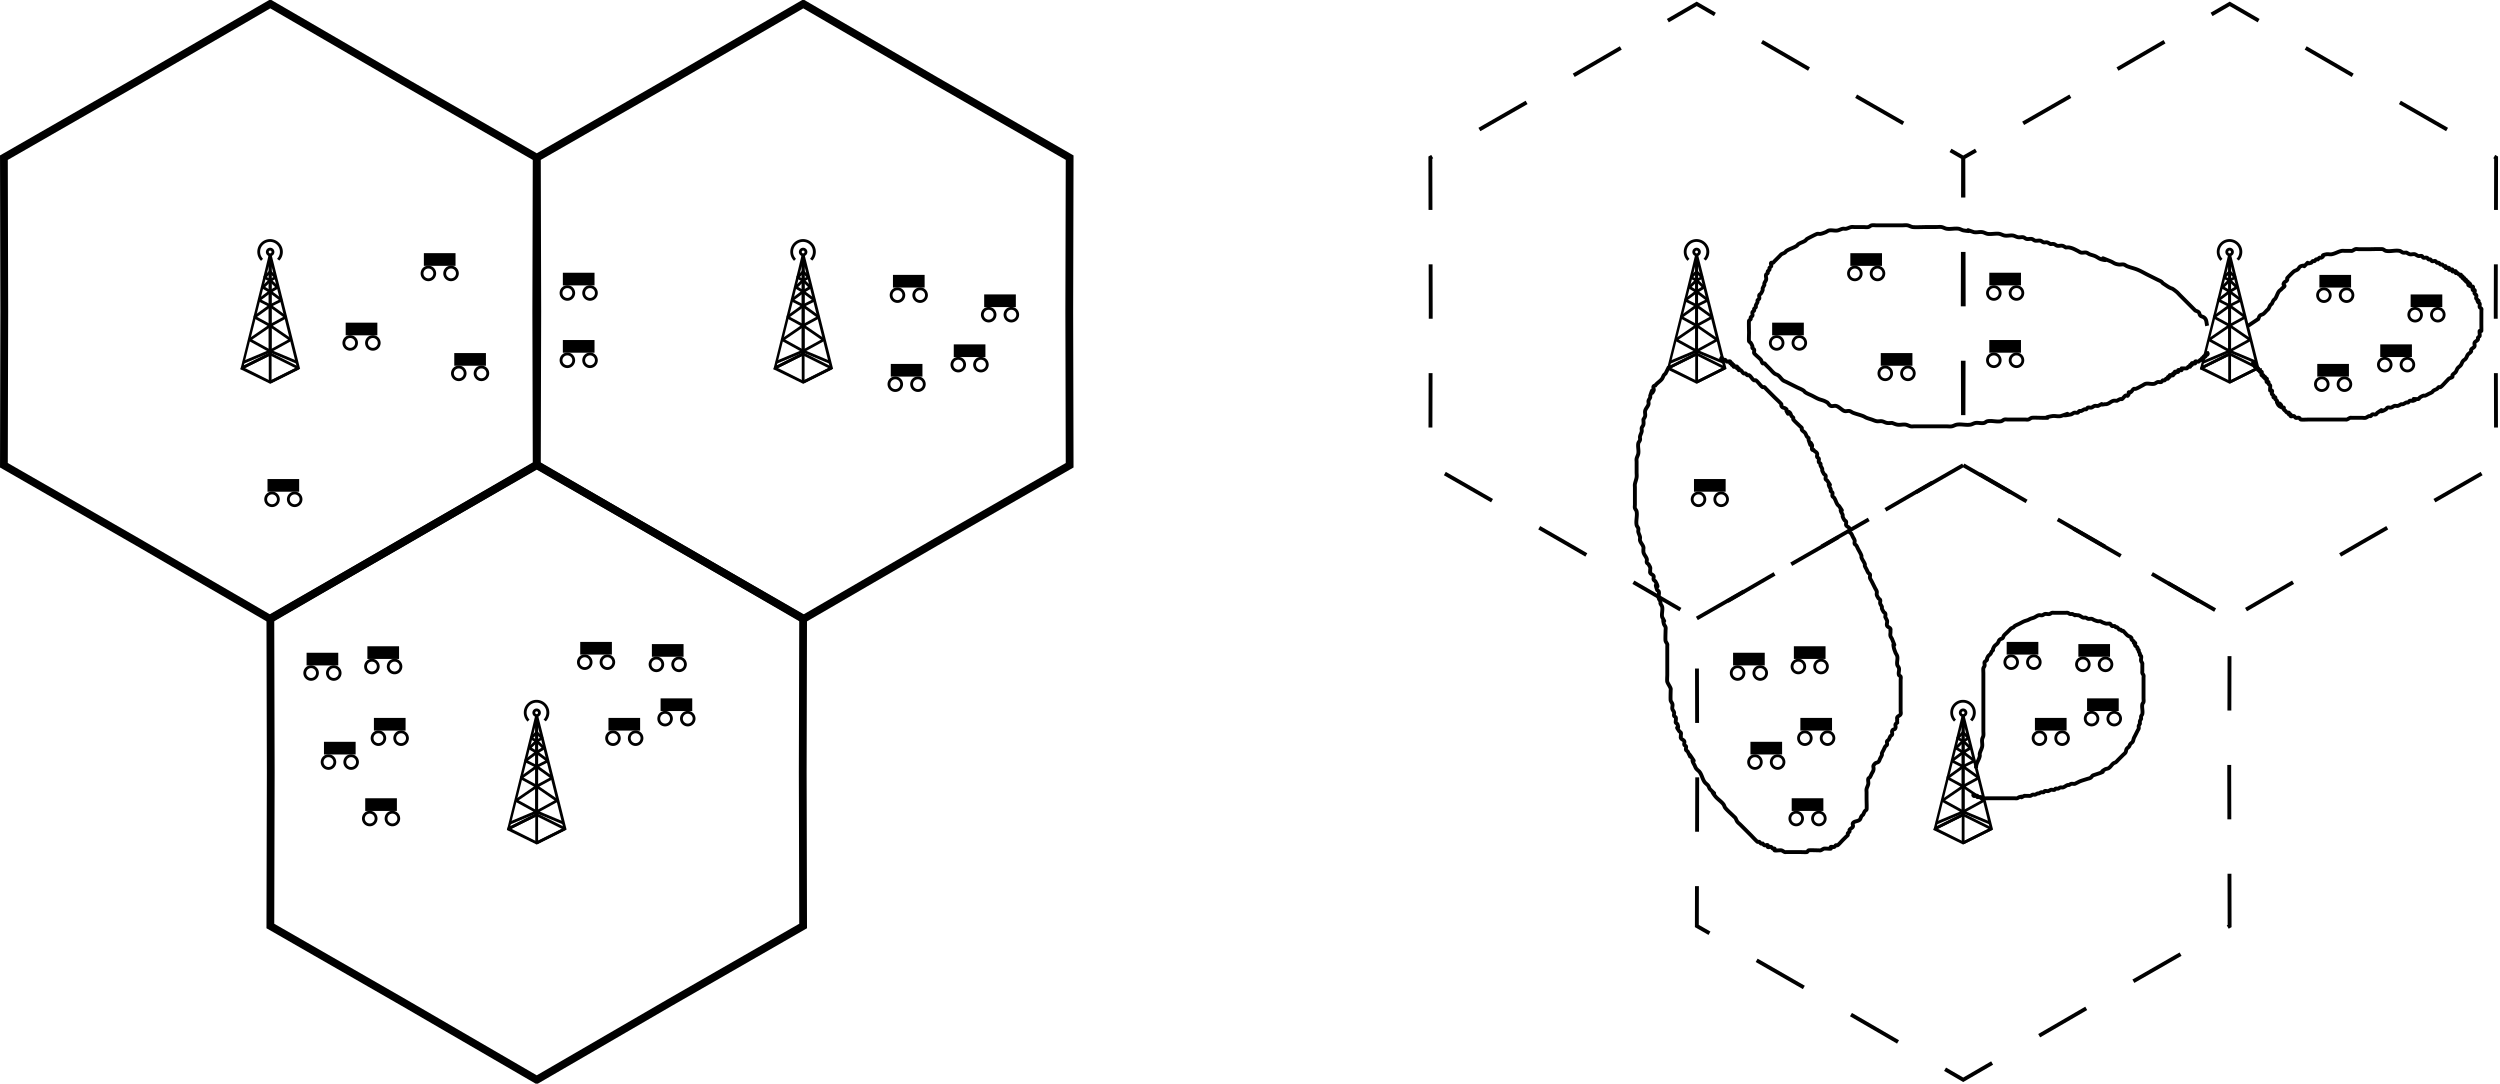 <svg xmlns="http://www.w3.org/2000/svg" viewBox="0 0 643.45 278.92"><path d="M138.125 119.747l-34.33 19.708-34.23 19.875-34.232-19.875-34.329-19.708.097-39.583-.097-39.584 34.33-19.708L69.563.997l34.232 19.875 34.329 19.708-.097 39.583zM138.185 119.747l34.33 19.708 34.23 19.875 34.232-19.875 34.329-19.708-.097-39.583.097-39.584-34.33-19.708L206.747.997l-34.232 19.875-34.329 19.708.097 39.583z" stroke="#000" stroke-width="2" fill="none"/><path d="M69.585 159.167l34.33-19.708 34.23-19.875 34.232 19.875 34.329 19.708-.097 39.583.097 39.584-34.33 19.708-34.23 19.875-34.232-19.875-34.329-19.708.097-39.583z" stroke="#000" stroke-width="2" fill="none"/><path d="M69.535 90.674l-.175.095-7.29 3.645-.19.62 7.48 3.66.175.094.16-.095 7.29-3.645v-.634l-7.29-3.645-.16-.095zm0 .824l6.474 3.23-6.474 3.236-6.488-3.236 6.488-3.23z" fill-rule="evenodd"/><path d="M69.17 65.48v.044s-.006.4-7.29 29.517l.526.007 7.29-3.645.204-.094V65.568l-.73-.088zm0 3.004v22.373l-6.4 3.193c3.434-13.72 5.315-21.207 6.197-24.743.116-.473.116-.466.204-.823z" fill-rule="evenodd"/><path d="M69.878 65.48l-.707.088v32.805l.525.32 7.29-3.645.255-.116-.073-.292L69.9 65.568l-.022-.088zm.022 3.098l6.495 25.967-6.495 3.237V68.578z" fill-rule="evenodd"/><path d="M69.266 69.694l-1.458 1.458.094.568 1 .503-1.503 1.458.066.57 1.414.816-2.486 1.873.051.612 2.391 1.189-3.557 2.573.044.612 3.513 1.918-4.81 3.302.02.612 4.652 2.552-6.24 2.617.291.685 6.926-2.916.685-.291-.663-.365-4.783-2.646 4.834-3.302.474-.343-.525-.27-3.529-1.917 3.58-2.573.474-.343-.525-.27-2.391-1.21 2.442-1.822.43-.343-.452-.27-1.458-.867 1.523-1.458.365-.365-.46-.226-1.02-.503 1.115-1.115-.524-.503z" fill-rule="evenodd"/><path d="M69.79 69.694l-.524.503 1.115 1.115-1.02.503-.46.226.386.365 1.502 1.458-1.429.867-.48.27.43.343 2.441 1.822-2.39 1.21-.526.27.474.343 3.58 2.573-3.529 1.917-.525.27.496.343 4.812 3.324-4.783 2.624-.663.365.685.291 6.948 2.916.27-.685-6.24-2.617 4.643-2.552.029-.612-4.811-3.302 3.513-1.918.044-.612-3.557-2.573 2.39-1.189.052-.612-2.464-1.844 1.414-.846.066-.569-1.524-1.458.999-.503.094-.568-1.458-1.458z" fill-rule="evenodd"/><path d="M69.528 63.76c-.598 0-1.093.488-1.093 1.093 0 .598.495 1.094 1.093 1.094.605 0 1.094-.496 1.094-1.094 0-.605-.489-1.093-1.094-1.093zm0 .729c.204 0 .365.16.365.364s-.16.365-.365.365-.364-.16-.364-.365.16-.364.364-.364z"/><path d="M71.89 67.07c1.24-1.284 1.196-3.31-.066-4.571a3.274 3.274 0 00-4.636 0 3.274 3.274 0 000 4.636l.51-.518c-.999-.998-.999-2.61 0-3.608s2.61-.999 3.609 0c.991.991.977 2.61 0 3.608l.583.452z"/><path d="M206.715 90.674l-.175.095-7.29 3.645-.19.62 7.48 3.66.175.094.16-.095 7.29-3.645v-.634l-7.29-3.645-.16-.095zm0 .824l6.474 3.23-6.474 3.236-6.488-3.236 6.488-3.23z" fill-rule="evenodd"/><path d="M206.35 65.48v.044s-.006.4-7.29 29.517l.526.007 7.29-3.645.204-.094V65.568l-.73-.088zm0 3.004v22.373l-6.4 3.193c3.434-13.72 5.315-21.207 6.197-24.743.116-.473.116-.466.204-.823z" fill-rule="evenodd"/><path d="M207.058 65.48l-.707.088v32.805l.525.32 7.29-3.645.255-.116-.073-.292-7.268-29.072-.022-.088zm.022 3.098l6.495 25.967-6.495 3.237V68.578z" fill-rule="evenodd"/><path d="M206.446 69.694l-1.458 1.458.094.568 1 .503-1.503 1.458.066.57 1.414.816-2.486 1.873.051.612 2.391 1.189-3.557 2.573.044.612 3.513 1.918-4.81 3.302.02.612 4.652 2.552-6.24 2.617.291.685 6.926-2.916.685-.291-.663-.365-4.783-2.646 4.834-3.302.474-.343-.525-.27-3.529-1.917 3.58-2.573.474-.343-.525-.27-2.391-1.21 2.442-1.822.43-.343-.452-.27-1.458-.867 1.523-1.458.365-.365-.46-.226-1.02-.503 1.115-1.115-.524-.503z" fill-rule="evenodd"/><path d="M206.97 69.694l-.524.503 1.115 1.115-1.02.503-.46.226.386.365 1.502 1.458-1.429.867-.48.27.43.343 2.441 1.822-2.39 1.21-.526.27.474.343 3.58 2.573-3.529 1.917-.525.27.496.343 4.812 3.324-4.783 2.624-.663.365.685.291 6.948 2.916.27-.685-6.24-2.617 4.643-2.552.029-.612-4.811-3.302 3.513-1.918.044-.612-3.557-2.573 2.39-1.189.052-.612-2.464-1.844 1.414-.846.066-.569-1.524-1.458.999-.503.094-.568-1.458-1.458z" fill-rule="evenodd"/><path d="M206.708 63.76c-.598 0-1.093.488-1.093 1.093 0 .598.495 1.094 1.093 1.094.605 0 1.094-.496 1.094-1.094 0-.605-.489-1.093-1.094-1.093zm0 .729c.204 0 .365.16.365.364s-.16.365-.365.365-.364-.16-.364-.365.16-.364.364-.364z"/><path d="M209.07 67.07c1.24-1.284 1.196-3.31-.066-4.571a3.274 3.274 0 00-4.636 0 3.274 3.274 0 000 4.636l.51-.518c-.999-.998-.999-2.61 0-3.608s2.61-.999 3.609 0c.991.991.977 2.61 0 3.608l.583.452z"/><path d="M138.125 209.264l-.175.095-7.29 3.645-.19.62 7.48 3.66.175.094.16-.095 7.29-3.645v-.634l-7.29-3.645-.16-.095zm0 .824l6.474 3.23-6.474 3.236-6.488-3.236 6.488-3.23z" fill-rule="evenodd"/><path d="M137.76 184.07v.044s-.006.4-7.29 29.517l.526.007 7.29-3.645.204-.094v-25.741l-.73-.088zm0 3.004v22.373l-6.4 3.193c3.434-13.72 5.315-21.207 6.197-24.743.116-.473.116-.466.204-.823z" fill-rule="evenodd"/><path d="M138.468 184.07l-.707.088v32.805l.525.32 7.29-3.645.255-.116-.073-.292-7.268-29.072-.022-.088zm.022 3.098l6.495 25.967-6.495 3.237v-29.204z" fill-rule="evenodd"/><path d="M137.856 188.284l-1.458 1.458.094.568 1 .503-1.503 1.458.066.57 1.414.816-2.486 1.873.051.612 2.391 1.189-3.557 2.573.044.612 3.513 1.918-4.81 3.302.02.612 4.652 2.552-6.24 2.617.291.685 6.926-2.916.685-.291-.663-.365-4.783-2.646 4.834-3.302.474-.343-.525-.27-3.529-1.917 3.58-2.573.474-.343-.525-.27-2.391-1.21 2.442-1.822.43-.343-.452-.27-1.458-.867 1.523-1.458.365-.365-.46-.226-1.02-.503 1.115-1.115-.524-.503z" fill-rule="evenodd"/><path d="M138.38 188.284l-.524.503 1.115 1.115-1.02.503-.46.226.386.365 1.502 1.458-1.429.867-.48.27.43.343 2.441 1.822-2.39 1.21-.526.27.474.343 3.58 2.573-3.529 1.917-.525.27.496.343 4.812 3.324-4.783 2.624-.663.365.685.291 6.948 2.916.27-.685-6.24-2.617 4.643-2.552.029-.612-4.811-3.302 3.513-1.918.044-.612-3.557-2.573 2.39-1.189.052-.612-2.464-1.844 1.414-.846.066-.569-1.524-1.458.999-.503.094-.568-1.458-1.458z" fill-rule="evenodd"/><path d="M138.118 182.35c-.598 0-1.093.488-1.093 1.093 0 .598.495 1.094 1.093 1.094.605 0 1.094-.496 1.094-1.094 0-.605-.489-1.093-1.094-1.093zm0 .729c.204 0 .365.16.365.364s-.16.365-.365.365-.364-.16-.364-.365.16-.364.364-.364z"/><path d="M140.48 185.66c1.24-1.284 1.196-3.31-.066-4.571a3.274 3.274 0 00-4.636 0 3.274 3.274 0 000 4.636l.51-.518c-.999-.998-.999-2.61 0-3.608s2.61-.999 3.609 0c.991.991.977 2.61 0 3.608l.583.452zM88.972 83.047h8.15v3.26h-8.15z"/><g stroke="#000" fill="none"><path d="M91.765 88.267a1.63 1.63 0 11-3.26 0 1.63 1.63 0 013.26 0zM97.597 88.267a1.63 1.63 0 11-3.26 0 1.63 1.63 0 013.26 0z" stroke-width=".729"/></g><path d="M109.094 65.157h8.15v3.26h-8.15z"/><g stroke="#000" fill="none"><path d="M111.887 70.377a1.63 1.63 0 11-3.26 0 1.63 1.63 0 013.26 0zM117.719 70.377a1.63 1.63 0 11-3.26 0 1.63 1.63 0 013.26 0z" stroke-width=".729"/></g><path d="M116.92 90.877h8.149v3.26h-8.15z"/><g stroke="#000" fill="none"><path d="M119.712 96.097a1.63 1.63 0 11-3.26 0 1.63 1.63 0 013.26 0zM125.544 96.097a1.63 1.63 0 11-3.26 0 1.63 1.63 0 013.26 0z" stroke-width=".729"/></g><g><path d="M144.867 70.197h8.15v3.26h-8.15z"/><g stroke="#000" fill="none"><path d="M147.66 75.417a1.63 1.63 0 11-3.26 0 1.63 1.63 0 013.26 0zM153.492 75.417a1.63 1.63 0 11-3.26 0 1.63 1.63 0 013.26 0z" stroke-width=".729"/></g></g><g><path d="M144.867 87.517h8.15v3.26h-8.15z"/><g stroke="#000" fill="none"><path d="M147.66 92.737a1.63 1.63 0 11-3.26 0 1.63 1.63 0 013.26 0zM153.492 92.737a1.63 1.63 0 11-3.26 0 1.63 1.63 0 013.26 0z" stroke-width=".729"/></g></g><g><path d="M229.828 70.747h8.15v3.26h-8.15z"/><g stroke="#000" fill="none"><path d="M232.62 75.967a1.63 1.63 0 11-3.26 0 1.63 1.63 0 013.26 0zM238.453 75.967a1.63 1.63 0 11-3.26 0 1.63 1.63 0 013.26 0z" stroke-width=".729"/></g></g><g><path d="M253.308 75.777h8.15v3.26h-8.15z"/><g stroke="#000" fill="none"><path d="M256.1 80.997a1.63 1.63 0 11-3.26 0 1.63 1.63 0 013.26 0zM261.933 80.997a1.63 1.63 0 11-3.26 0 1.63 1.63 0 013.26 0z" stroke-width=".729"/></g></g><g><path d="M245.478 88.637h8.15v3.26h-8.15z"/><g stroke="#000" fill="none"><path d="M248.27 93.857a1.63 1.63 0 11-3.26 0 1.63 1.63 0 013.26 0zM254.103 93.857a1.63 1.63 0 11-3.26 0 1.63 1.63 0 013.26 0z" stroke-width=".729"/></g></g><g><path d="M229.268 93.667h8.15v3.26h-8.15z"/><g stroke="#000" fill="none"><path d="M232.06 98.887a1.63 1.63 0 11-3.26 0 1.63 1.63 0 013.26 0zM237.893 98.887a1.63 1.63 0 11-3.26 0 1.63 1.63 0 013.26 0z" stroke-width=".729"/></g></g><g><path d="M68.85 123.297H77v3.26h-8.15z"/><g stroke="#000" fill="none"><path d="M71.643 128.517a1.63 1.63 0 11-3.26 0 1.63 1.63 0 013.26 0zM77.475 128.517a1.63 1.63 0 11-3.26 0 1.63 1.63 0 013.26 0z" stroke-width=".729"/></g></g><g><path d="M78.91 168.007h8.15v3.26h-8.15z"/><g stroke="#000" fill="none"><path d="M81.704 173.227a1.63 1.63 0 11-3.26 0 1.63 1.63 0 013.26 0zM87.536 173.227a1.63 1.63 0 11-3.26 0 1.63 1.63 0 013.26 0z" stroke-width=".729"/></g></g><g><path d="M94.56 166.337h8.15v3.26h-8.15z"/><g stroke="#000" fill="none"><path d="M97.354 171.557a1.63 1.63 0 11-3.26 0 1.63 1.63 0 013.26 0zM103.186 171.557a1.63 1.63 0 11-3.26 0 1.63 1.63 0 013.26 0z" stroke-width=".729"/></g></g><g><path d="M94.002 205.457h8.15v3.26h-8.15z"/><g stroke="#000" fill="none"><path d="M96.795 210.677a1.63 1.63 0 11-3.26 0 1.63 1.63 0 013.26 0zM102.627 210.677a1.63 1.63 0 11-3.26 0 1.63 1.63 0 013.26 0z" stroke-width=".729"/></g></g><g><path d="M83.382 190.927h8.15v3.26h-8.15z"/><g stroke="#000" fill="none"><path d="M86.175 196.147a1.63 1.63 0 11-3.26 0 1.63 1.63 0 013.26 0zM92.007 196.147a1.63 1.63 0 11-3.26 0 1.63 1.63 0 013.26 0z" stroke-width=".729"/></g></g><g><path d="M149.339 165.217h8.15v3.26h-8.15z"/><g stroke="#000" fill="none"><path d="M152.132 170.437a1.63 1.63 0 11-3.26 0 1.63 1.63 0 013.26 0zM157.964 170.437a1.63 1.63 0 11-3.26 0 1.63 1.63 0 013.26 0z" stroke-width=".729"/></g></g><g><path d="M156.605 184.777h8.15v3.26h-8.15z"/><g stroke="#000" fill="none"><path d="M159.398 189.997a1.63 1.63 0 11-3.26 0 1.63 1.63 0 013.26 0zM165.23 189.997a1.63 1.63 0 11-3.26 0 1.63 1.63 0 013.26 0z" stroke-width=".729"/></g></g><g><path d="M167.784 165.777h8.15v3.26h-8.15z"/><g stroke="#000" fill="none"><path d="M170.577 170.997a1.63 1.63 0 11-3.26 0 1.63 1.63 0 013.26 0zM176.409 170.997a1.63 1.63 0 11-3.26 0 1.63 1.63 0 013.26 0z" stroke-width=".729"/></g></g><g><path d="M170.02 179.747h8.15v3.26h-8.15z"/><g stroke="#000" fill="none"><path d="M172.813 184.967a1.63 1.63 0 11-3.26 0 1.63 1.63 0 013.26 0zM178.645 184.967a1.63 1.63 0 11-3.26 0 1.63 1.63 0 013.26 0z" stroke-width=".729"/></g></g><g><path d="M96.238 184.777h8.15v3.26h-8.15z"/><g stroke="#000" fill="none"><path d="M99.03 189.997a1.63 1.63 0 11-3.26 0 1.63 1.63 0 013.26 0zM104.863 189.997a1.63 1.63 0 11-3.26 0 1.63 1.63 0 013.26 0z" stroke-width=".729"/></g></g><path d="M505.265 119.745l-34.329 19.708-34.231 19.875-34.232-19.875-34.328-19.708.096-39.583-.097-39.584 34.33-19.708L436.705.995l34.232 19.875 34.328 19.708-.096 39.583zM505.325 119.745l34.33 19.708 34.23 19.875 34.232-19.875 34.329-19.708-.097-39.583.097-39.584-34.33-19.708L573.887.995 539.654 20.87l-34.329 19.708.097 39.583z" stroke="#000" stroke-dasharray="14.003,14.003" stroke-width="1" fill="none"/><path d="M436.735 159.165l34.33-19.708 34.23-19.875 34.232 19.875 34.329 19.708-.097 39.583.097 39.584-34.33 19.708-34.23 19.875-34.232-19.875-34.329-19.708.097-39.583z" stroke="#000" stroke-dasharray="14.003,14.003" stroke-width="1" fill="none"/><g><path d="M436.675 90.672l-.175.095-7.29 3.645-.19.62 7.48 3.66.175.094.16-.095 7.29-3.645v-.634l-7.29-3.645-.16-.095zm0 .824l6.474 3.23-6.474 3.236-6.488-3.236 6.488-3.23z" fill-rule="evenodd"/><path d="M436.31 65.478v.044s-.007.4-7.29 29.517l.526.007 7.29-3.645.204-.094V65.566l-.73-.088zm0 3.004v22.373l-6.4 3.193c3.434-13.72 5.315-21.207 6.197-24.743.116-.473.116-.466.204-.823z" fill-rule="evenodd"/><path d="M437.018 65.478l-.707.088V98.37l.525.32 7.29-3.645.255-.116-.073-.292-7.268-29.072-.022-.088zm.022 3.098l6.495 25.967-6.495 3.237V68.576z" fill-rule="evenodd"/><path d="M436.406 69.692l-1.458 1.458.094.568 1 .503-1.503 1.458.066.57 1.414.816-2.486 1.873.051.612 2.391 1.189-3.557 2.573.044.612 3.513 1.918-4.81 3.302.02.612 4.652 2.552-6.24 2.617.291.685 6.926-2.916.685-.291-.663-.365-4.783-2.646 4.834-3.302.474-.343-.525-.27-3.529-1.917 3.58-2.573.474-.343-.525-.27-2.391-1.21 2.442-1.822.43-.343-.452-.27-1.458-.867 1.523-1.458.365-.365-.46-.226-1.02-.503 1.115-1.115-.524-.503z" fill-rule="evenodd"/><path d="M436.93 69.692l-.524.503 1.115 1.115-1.02.503-.46.226.386.365 1.502 1.458-1.429.867-.48.27.43.343 2.441 1.822-2.39 1.21-.526.27.474.343 3.58 2.573-3.529 1.917-.525.27.496.343 4.812 3.324-4.783 2.624-.663.365.685.291 6.948 2.916.27-.685-6.24-2.617 4.643-2.552.029-.612-4.811-3.302 3.513-1.918.044-.612-3.557-2.573 2.39-1.189.052-.612-2.464-1.844 1.414-.846.066-.569-1.524-1.458.999-.503.094-.568-1.458-1.458z" fill-rule="evenodd"/><path d="M436.668 63.758c-.598 0-1.093.488-1.093 1.093 0 .598.495 1.094 1.093 1.094.605 0 1.093-.496 1.093-1.094 0-.605-.488-1.093-1.093-1.093zm0 .729c.204 0 .364.16.364.364s-.16.365-.364.365-.364-.16-.364-.365.16-.364.364-.364z"/><path d="M439.03 67.067c1.24-1.283 1.196-3.31-.066-4.57a3.274 3.274 0 00-4.636 0 3.274 3.274 0 000 4.636l.51-.518c-.999-.998-.999-2.61 0-3.608s2.61-.999 3.609 0c.991.991.977 2.61 0 3.608l.583.452z"/></g><g><path d="M573.863 90.672l-.175.095-7.29 3.645-.19.62 7.48 3.66.175.094.16-.095 7.29-3.645v-.634l-7.29-3.645-.16-.095zm0 .824l6.473 3.23-6.473 3.236-6.489-3.236 6.489-3.23z" fill-rule="evenodd"/><path d="M573.498 65.478v.044s-.007.4-7.29 29.517l.525.007 7.29-3.645.204-.094V65.566l-.729-.088zm0 3.004v22.373l-6.4 3.193c3.433-13.72 5.314-21.207 6.196-24.743.117-.473.117-.466.204-.823z" fill-rule="evenodd"/><path d="M574.205 65.478l-.707.088V98.37l.525.32 7.29-3.645.255-.116-.073-.292-7.268-29.072-.022-.088zm.022 3.098l6.495 25.967-6.495 3.237V68.576z" fill-rule="evenodd"/><path d="M573.593 69.692l-1.458 1.458.095.568.998.503-1.501 1.458.065.57 1.414.816-2.485 1.873.05.612 2.392 1.189-3.558 2.573.044.612 3.514 1.918-4.812 3.302.022.612 4.651 2.552-6.24 2.617.292.685L574 90.694l.685-.291-.663-.365-4.782-2.646 4.833-3.302.474-.343-.525-.27-3.528-1.917 3.579-2.573.474-.343-.525-.27-2.391-1.21 2.442-1.822.43-.343-.452-.27-1.458-.867 1.524-1.458.364-.365-.459-.226-1.02-.503 1.115-1.115-.525-.503z" fill-rule="evenodd"/><path d="M574.118 69.692l-.525.503 1.115 1.115-1.02.503-.46.226.387.365 1.501 1.458-1.428.867-.482.27.43.343 2.443 1.822-2.391 1.21-.525.27.474.343 3.579 2.573-3.528 1.917-.525.27.495.343 4.812 3.324-4.782 2.624-.664.365.685.291 6.948 2.916.27-.685-6.24-2.617 4.643-2.552.03-.612-4.812-3.302 3.514-1.918.043-.612-3.557-2.573 2.391-1.189.051-.612-2.464-1.844 1.414-.846.066-.569-1.524-1.458.999-.503.095-.568-1.458-1.458z" fill-rule="evenodd"/><path d="M573.855 63.758c-.597 0-1.093.488-1.093 1.093 0 .598.496 1.094 1.093 1.094.605 0 1.094-.496 1.094-1.094 0-.605-.489-1.093-1.094-1.093zm0 .729c.204 0 .365.16.365.364s-.16.365-.365.365-.364-.16-.364-.365.16-.364.364-.364z"/><path d="M576.217 67.067c1.24-1.283 1.196-3.31-.065-4.57a3.274 3.274 0 00-4.637 0 3.274 3.274 0 000 4.636l.51-.518c-.998-.998-.998-2.61 0-3.608s2.61-.999 3.61 0c.99.991.976 2.61 0 3.608l.582.452z"/></g><g><path d="M505.27 209.262l-.175.095-7.29 3.645-.19.62 7.48 3.66.175.094.16-.095 7.29-3.645v-.634l-7.29-3.645-.16-.095zm0 .824l6.474 3.23-6.474 3.236-6.488-3.236 6.488-3.23z" fill-rule="evenodd"/><path d="M504.906 184.068v.044s-.007.4-7.29 29.517l.525.007 7.29-3.645.204-.094v-25.741l-.73-.088zm0 3.004v22.373l-6.4 3.193c3.433-13.72 5.314-21.207 6.196-24.743.116-.473.116-.466.204-.823z" fill-rule="evenodd"/><path d="M505.613 184.068l-.707.088v32.805l.525.32 7.29-3.645.255-.116-.073-.292-7.268-29.072-.022-.088zm.022 3.098l6.495 25.967-6.495 3.237v-29.204z" fill-rule="evenodd"/><path d="M505 188.282l-1.457 1.458.094.568 1 .503-1.503 1.458.066.57 1.414.816-2.486 1.873.051.612 2.391 1.189-3.557 2.573.044.612 3.513 1.918-4.81 3.302.02.612 4.652 2.552-6.24 2.617.291.685 6.926-2.916.685-.291-.663-.365-4.783-2.646 4.834-3.302.474-.343-.525-.27-3.529-1.917 3.58-2.573.474-.343-.525-.27-2.391-1.21 2.442-1.822.43-.343-.452-.27-1.458-.867 1.523-1.458.365-.365-.46-.226-1.02-.503 1.115-1.115-.524-.503z" fill-rule="evenodd"/><path d="M505.525 188.282l-.524.503 1.115 1.115-1.02.503-.46.226.386.365 1.502 1.458-1.429.867-.48.27.43.343 2.441 1.822-2.39 1.21-.526.27.474.343 3.58 2.573-3.529 1.917-.525.27.496.343 4.812 3.324-4.783 2.624-.663.365.685.291 6.948 2.916.27-.685-6.24-2.617 4.643-2.552.029-.612-4.811-3.302 3.513-1.918.044-.612-3.557-2.573 2.39-1.189.052-.612-2.464-1.844 1.414-.846.066-.569-1.524-1.458.999-.503.094-.568-1.458-1.458z" fill-rule="evenodd"/><path d="M505.263 182.348c-.598 0-1.093.488-1.093 1.093 0 .598.495 1.094 1.093 1.094.605 0 1.094-.496 1.094-1.094 0-.605-.489-1.093-1.094-1.093zm0 .729c.204 0 .365.16.365.364s-.16.365-.365.365-.364-.16-.364-.365.16-.364.364-.364z"/><path d="M507.625 185.657c1.24-1.283 1.196-3.31-.066-4.57a3.274 3.274 0 00-4.636 0 3.274 3.274 0 000 4.636l.51-.518c-.999-.998-.999-2.61 0-3.608s2.61-.999 3.609 0c.991.991.977 2.61 0 3.608l.583.452z"/></g><g><path d="M456.118 83.045h8.15v3.26h-8.15z"/><g stroke="#000" fill="none"><path d="M458.91 88.265a1.63 1.63 0 11-3.26 0 1.63 1.63 0 013.26 0zM464.743 88.265a1.63 1.63 0 11-3.26 0 1.63 1.63 0 013.26 0z" stroke-width=".729"/></g></g><g><path d="M476.238 65.165h8.15v3.26h-8.15z"/><g stroke="#000" fill="none"><path d="M479.03 70.385a1.63 1.63 0 11-3.26 0 1.63 1.63 0 013.26 0zM484.863 70.385a1.63 1.63 0 11-3.26 0 1.63 1.63 0 013.26 0z" stroke-width=".729"/></g></g><g><path d="M484.068 90.875h8.15v3.26h-8.15z"/><g stroke="#000" fill="none"><path d="M486.86 96.095a1.63 1.63 0 11-3.26 0 1.63 1.63 0 013.26 0zM492.693 96.095a1.63 1.63 0 11-3.26 0 1.63 1.63 0 013.26 0z" stroke-width=".729"/></g></g><g><path d="M512.008 70.195h8.15v3.26h-8.15z"/><g stroke="#000" fill="none"><path d="M514.8 75.415a1.63 1.63 0 11-3.26 0 1.63 1.63 0 013.26 0zM520.633 75.415a1.63 1.63 0 11-3.26 0 1.63 1.63 0 013.26 0z" stroke-width=".729"/></g></g><g><path d="M512.008 87.515h8.15v3.26h-8.15z"/><g stroke="#000" fill="none"><path d="M514.8 92.735a1.63 1.63 0 11-3.26 0 1.63 1.63 0 013.26 0zM520.633 92.735a1.63 1.63 0 11-3.26 0 1.63 1.63 0 013.26 0z" stroke-width=".729"/></g></g><g><path d="M596.968 70.755h8.15v3.26h-8.15z"/><g stroke="#000" fill="none"><path d="M599.76 75.975a1.63 1.63 0 11-3.26 0 1.63 1.63 0 013.26 0zM605.593 75.975a1.63 1.63 0 11-3.26 0 1.63 1.63 0 013.26 0z" stroke-width=".729"/></g></g><g><path d="M620.448 75.785h8.15v3.26h-8.15z"/><g stroke="#000" fill="none"><path d="M623.24 81.005a1.63 1.63 0 11-3.26 0 1.63 1.63 0 013.26 0zM629.073 81.005a1.63 1.63 0 11-3.26 0 1.63 1.63 0 013.26 0z" stroke-width=".729"/></g></g><g><path d="M612.628 88.635h8.15v3.26h-8.15z"/><g stroke="#000" fill="none"><path d="M615.42 93.855a1.63 1.63 0 11-3.26 0 1.63 1.63 0 013.26 0zM621.253 93.855a1.63 1.63 0 11-3.26 0 1.63 1.63 0 013.26 0z" stroke-width=".729"/></g></g><g><path d="M596.418 93.665h8.15v3.26h-8.15z"/><g stroke="#000" fill="none"><path d="M599.21 98.885a1.63 1.63 0 11-3.26 0 1.63 1.63 0 013.26 0zM605.043 98.885a1.63 1.63 0 11-3.26 0 1.63 1.63 0 013.26 0z" stroke-width=".729"/></g></g><g><path d="M435.998 123.295h8.15v3.26h-8.15z"/><g stroke="#000" fill="none"><path d="M438.79 128.515a1.63 1.63 0 11-3.26 0 1.63 1.63 0 013.26 0zM444.623 128.515a1.63 1.63 0 11-3.26 0 1.63 1.63 0 013.26 0z" stroke-width=".729"/></g></g><g><path d="M446.058 168.005h8.15v3.26h-8.15z"/><g stroke="#000" fill="none"><path d="M448.85 173.225a1.63 1.63 0 11-3.26 0 1.63 1.63 0 013.26 0zM454.683 173.225a1.63 1.63 0 11-3.26 0 1.63 1.63 0 013.26 0z" stroke-width=".729"/></g></g><g><path d="M461.708 166.335h8.15v3.26h-8.15z"/><g stroke="#000" fill="none"><path d="M464.5 171.555a1.63 1.63 0 11-3.26 0 1.63 1.63 0 013.26 0zM470.333 171.555a1.63 1.63 0 11-3.26 0 1.63 1.63 0 013.26 0z" stroke-width=".729"/></g></g><g><path d="M461.148 205.455h8.15v3.26h-8.15z"/><g stroke="#000" fill="none"><path d="M463.94 210.675a1.63 1.63 0 11-3.26 0 1.63 1.63 0 013.26 0zM469.773 210.675a1.63 1.63 0 11-3.26 0 1.63 1.63 0 013.26 0z" stroke-width=".729"/></g></g><g><path d="M450.528 190.925h8.15v3.26h-8.15z"/><g stroke="#000" fill="none"><path d="M453.32 196.145a1.63 1.63 0 11-3.26 0 1.63 1.63 0 013.26 0zM459.153 196.145a1.63 1.63 0 11-3.26 0 1.63 1.63 0 013.26 0z" stroke-width=".729"/></g></g><g><path d="M516.478 165.215h8.15v3.26h-8.15z"/><g stroke="#000" fill="none"><path d="M519.27 170.435a1.63 1.63 0 11-3.26 0 1.63 1.63 0 013.26 0zM525.103 170.435a1.63 1.63 0 11-3.26 0 1.63 1.63 0 013.26 0z" stroke-width=".729"/></g></g><g><path d="M523.748 184.775h8.15v3.26h-8.15z"/><g stroke="#000" fill="none"><path d="M526.54 189.995a1.63 1.63 0 11-3.26 0 1.63 1.63 0 013.26 0zM532.373 189.995a1.63 1.63 0 11-3.26 0 1.63 1.63 0 013.26 0z" stroke-width=".729"/></g></g><g><path d="M534.928 165.775h8.15v3.26h-8.15z"/><g stroke="#000" fill="none"><path d="M537.72 170.995a1.63 1.63 0 11-3.26 0 1.63 1.63 0 013.26 0zM543.553 170.995a1.63 1.63 0 11-3.26 0 1.63 1.63 0 013.26 0z" stroke-width=".729"/></g></g><g><path d="M537.168 179.745h8.15v3.26h-8.15z"/><g stroke="#000" fill="none"><path d="M539.96 184.965a1.63 1.63 0 11-3.26 0 1.63 1.63 0 013.26 0zM545.793 184.965a1.63 1.63 0 11-3.26 0 1.63 1.63 0 013.26 0z" stroke-width=".729"/></g></g><g><path d="M463.378 184.775h8.15v3.26h-8.15z"/><g stroke="#000" fill="none"><path d="M466.17 189.995a1.63 1.63 0 11-3.26 0 1.63 1.63 0 013.26 0zM472.003 189.995a1.63 1.63 0 11-3.26 0 1.63 1.63 0 013.26 0z" stroke-width=".729"/></g></g><path d="M429.56 94.381l-.877 1.753c-.146.146-.323.267-.438.439-.181.271-.257.604-.438.876-.43.645-1.324 1.109-1.754 1.754-.965.22-.231.901-.438 1.315-1.003 2.006.182-1.86-.877 1.315-.046.138.047.3 0 .438-.103.31-.359.56-.438.877-.07.283.071.593 0 .876-.158.634-.748 1.113-.877 1.754-.086.43.086.885 0 1.315-.064.32-.292.584-.438.876 0 .439.086.885 0 1.315-.064.32-.359.56-.438.877-.071.283.057.59 0 .877-.09.453-.348.861-.439 1.315-.057.286.071.593 0 .876-.079.317-.374.556-.438.877-.172.86.144 1.765 0 2.63-.076.456-.348.862-.438 1.315-.058.286 0 .584 0 .876v2.63c0 .439.062.882 0 1.315-.085.597-.34 1.16-.439 1.754-.048.288 0 .584 0 .876v4.384c0 .292-.07.593 0 .876.08.317.375.557.439.877.225 1.124-.225 2.383 0 3.507.064.32.359.56.438.876.071.284-.057.59 0 .877.09.453.348.862.438 1.315.058.286-.07.593 0 .877.159.634.719 1.119.877 1.753.071.283-.057.59 0 .877-.1.88.686 1.428.877 2.191.07.284-.093.6 0 .877.065.196.292.292.438.438.146.292.36.56.438.877.071.283-.07.593 0 .876-.264.794.71.816.877 1.315.092.278-.092.6 0 .877.065.196.292.292.438.438.146.293.335.567.439.877.51 1.53-.89-1.351 0 1.315.065.196.373.242.438.438.185.555-.142 1.187 0 1.754.08.317.335.566.438.876.047.139-.046.3 0 .439.104.31.36.56.439.876.19.761-.19 1.87 0 2.63 1.241 2.484-.164-.653.438 1.754.08.317.36.56.438.876.071.284 0 .585 0 .877 0 .456-.086 2.285 0 2.63.08.317.335.567.439.877.046.138 0 .292 0 .438v7.452c0 .38-.085 1.499 0 1.753.176.528.7 1.225.876 1.753.047.139 0 .292 0 .439 0 .158-.076 2.322 0 2.63.08.316.335.566.439.876.138.416-.107.89 0 1.315.079.317.359.56.438.877.07.283-.092.6 0 .877.065.196.373.242.438.438.093.277 0 .584 0 .877 0 .146-.065.307 0 .438.093.185.373.242.439.438.632 1.898-.838-.16.438 1.753.115.172.373.243.438.439.093.277-.07.593 0 .876-.264.794.71.816.877 1.315.092.278-.092.6 0 .877.065.196.373.242.438.438.093.278-.092.6 0 .877.066.196.324.267.439.438 1.589 3.179-.462-.693.876 1.315 1.477 2.215.003.01.439 1.315.103.31.292.585.438.877s.242.615.438.877c.248.33.629.546.877.876.579.772.736 1.859 1.315 2.63.248.331.629.546.877.877.196.261.242.615.438.877 2.684 2.684-.554-.74 1.315 1.753.614.818 1.578 1.373 2.192 2.192.196.261.242.615.438.876.41.546 1.691 1.692 2.191 2.192.147.146.324.266.439.438.181.272.257.605.438.877.23.344.585.584.877.877l2.63 2.63c.258.257 1.55 1.651 1.753 1.753.13.065.308-.065.438 0 .185.092.254.346.439.438.13.065.292 0 .438 0 .146.146.254.346.438.438.262.131.67-.206.877 0 .103.104-.103.336 0 .439.207.206.615-.13.877 0 .185.092.253.346.438.438.13.065.335-.103.438 0 .104.103-.103.335 0 .438.135.135 1.428-.08 1.754 0 .317.08.566.335.876.439.139.046.293 0 .439 0h3.506c.303 0 1.62.066 1.754 0 .184-.093.242-.373.438-.439.256-.085 2.254 0 2.63 0 .146 0 .3.047.438 0 .31-.103.567-.335.877-.438.242-.08 1.66.094 1.753 0 .104-.103-.13-.373 0-.438.262-.13.6.092.877 0 .196-.065.253-.346.438-.439.131-.065.308.066.439 0 .234-.117 1.084-1.084 1.315-1.315l.876-.876c.146-.146.346-.254.439-.438.065-.131-.066-.308 0-.439.092-.185.346-.253.438-.438.065-.13-.065-.308 0-.438.185-.37.746-.485.877-.877.092-.277-.163-.634 0-.877.362-.543 1.29-.414 1.753-.876.23-.231.257-.605.438-.877.115-.172.292-.292.439-.438.146-.293.257-.605.438-.877.114-.172.373-.242.438-.438.08-.242 0-2.258 0-2.63v-1.754c0-.292-.057-.59 0-.876.09-.453.363-.86.439-1.315.072-.433-.107-.89 0-1.315.05-.2.323-.267.438-.439.181-.272.292-.584.438-.876s.36-.56.439-.877c.231-.926-.39-.926.438-1.753.23-.231.645-.208.877-.439.23-.23.292-.584.438-.876s.335-.567.438-.877c.046-.139-.046-.3 0-.438.103-.31.292-.585.438-.877s.258-.605.439-.877c.114-.172.373-.242.438-.438.093-.277-.092-.6 0-.877.065-.196.324-.266.438-.438.182-.272.258-.605.439-.877.114-.172.373-.242.438-.438.093-.277-.092-.6 0-.877.234-.7.643-.176.877-.876.092-.278-.093-.6 0-.877.065-.196.292-.292.438-.438 0-.292-.07-.593 0-.877-.264-.793.71-.815.877-1.315.092-.277 0-.584 0-.877v-7.89c0-.292.092-.599 0-.876-.066-.196-.373-.242-.439-.438-.184-.555.142-1.187 0-1.754-.079-.317-.374-.556-.438-.876-.143-.717.177-1.483 0-2.192-.08-.317-.292-.584-.438-.877-.146-.438-.348-.862-.439-1.315-.468-2.341.833.987-.438-2.191-.121-.304-.374-.557-.438-.877-.086-.43.086-.885 0-1.315.264-.793-.71-.815-.877-1.315-.138-.416.139-.9 0-1.315l-.438-.877c0-.292.092-.6 0-.876-.066-.196-.292-.293-.439-.439-.146-.292-.335-.566-.438-.876-.046-.139.046-.3 0-.439-.103-.31-.359-.56-.438-.876-.071-.284.092-.6 0-.877-.065-.196-.292-.292-.438-.438-.147-.292-.36-.56-.439-.877-.07-.283.071-.593 0-.877-.079-.317-.292-.584-.438-.876l-.877-1.754c-.146-.292-.359-.56-.438-.876-.071-.284.092-.6 0-.877-.065-.196-.324-.266-.438-.438-.182-.272-.293-.585-.439-.877s-.335-.567-.438-.877c-.046-.138.046-.3 0-.438-.207-.62-.67-1.133-.877-1.753-.046-.139.046-.3 0-.438-.206-.62-.584-1.17-.876-1.754-.147-.292-.258-.605-.439-.876-.114-.172-.373-.243-.438-.439-.093-.277.07-.593 0-.876-.08-.317-.292-.585-.438-.877s-.258-.605-.439-.877c-.114-.172-.373-.242-.438-.438-.093-.277.092-.6 0-.877-.13-.392-.746-.484-.877-.876-.092-.278.093-.6 0-.877-.065-.196-.323-.266-.438-.438a3.709 3.709 0 01-.438-.877c-.047-.139.046-.3 0-.438-.104-.31-.335-.567-.439-.877-.435-1.305 1.038.9-.438-1.315-.115-.172-.324-.266-.438-.438-.399-.598-.479-1.156-.877-1.754-.115-.172-.373-.242-.438-.438-.093-.277.092-.6 0-.877-.066-.196-.346-.253-.439-.438-.065-.13.046-.3 0-.438-.103-.31-.335-.567-.438-.877-.435-1.305 1.038.9-.438-1.315-.115-.172-.373-.242-.439-.438-.092-.278.093-.6 0-.877-.065-.196-.292-.292-.438-.438-.146-.292-.335-.567-.438-.877-.047-.139.046-.3 0-.438-.104-.31-.335-.567-.439-.877-.046-.139.066-.308 0-.438-.092-.185-.373-.243-.438-.439-.092-.277.092-.599 0-.876-.065-.196-.373-.243-.438-.439-.093-.277.092-.599 0-.876-.131-.392-.648-.533-.877-.877-.827.057-.294-1.026-.438-1.315-1.003-2.006.181 1.86-.877-1.315-.046-.139.065-.308 0-.438-.092-.185-.324-.267-.438-.439-.182-.271-.257-.604-.439-.876-.229-.344-.692-.507-.876-.877-.066-.13.065-.308 0-.438-.093-.185-.293-.292-.439-.439-.257-.257-1.651-1.55-1.753-1.753-.065-.13.065-.307 0-.438-.092-.185-.324-.267-.438-.438-.182-.272-.208-.646-.439-.877-.907-.907.036 1.386-.876-.438-.066-.131.103-.335 0-.439-.534-.534-.98-.205-1.315-.876-.066-.131.065-.308 0-.439-.102-.203-1.496-1.495-1.754-1.753l-1.753-1.753-.438-.439c-.146-.146-.254-.346-.439-.438-.13-.065-.307.065-.438 0-.431-.216-1.322-1.538-1.753-1.753-.13-.066-.308.065-.439 0-.526-.263-.788-1.052-1.315-1.315-.13-.066-.307.065-.438 0-.185-.093-.253-.346-.438-.439-.13-.065-.308.066-.438 0-.37-.185-.508-.692-.877-.876-.13-.066-.335.103-.438 0-.104-.104.103-.335 0-.439-.104-.103-.335.104-.439 0-.103-.103.104-.335 0-.438-.206-.207-.67.207-.876 0-.104-.103.103-.335 0-.438-.104-.104-.335.103-.439 0-.103-.104.104-.335 0-.439-.103-.103-.335.104-.438 0-.103-.103.103-.335 0-.438-.207-.207-.615.13-.877 0-.185-.092-.253-.346-.438-.438-.261-.131-.67.206-.877 0-.584-.585.73-.439-.438-.439M568.08 83.861c-.236-.946-.099-1.673-.877-2.192-.271-.18-.645-.207-.876-.438s-.208-.646-.439-.877-.584-.292-.876-.438l-.877-.877-3.068-3.068c-.292-.292-.554-.618-.877-.877-1.616-1.292-.826-.495-2.192-1.315l-1.315-.876c-.146-.146-.266-.324-.438-.439-.272-.18-.584-.292-.877-.438l-2.63-1.315c-.863-.432-1.734-.956-2.63-1.315-.857-.343-1.772-.533-2.63-.877-.303-.12-.556-.374-.876-.438-.43-.086-.883.072-1.315 0-1.246-.208-1.17-.468-2.192-.877-4.412-1.764.93.343-2.191-.438-.634-.158-1.147-.634-1.754-.876-.429-.172-.886-.267-1.315-.439-.303-.121-.556-.374-.876-.438-.43-.086-.886.086-1.315 0-.32-.064-.585-.292-.877-.438-.78-.39-1.289-.697-2.192-.877-.286-.057-.584 0-.876 0-.292-.146-.557-.374-.877-.438-.43-.086-.885.085-1.315 0-.32-.065-.56-.36-.877-.439-.283-.07-.584 0-.876 0-.292-.146-.56-.359-.877-.438-.283-.071-.593.07-.877 0-.317-.08-.556-.374-.876-.438-.43-.086-.885.085-1.315 0-.32-.065-.557-.375-.877-.439-.43-.086-.885.086-1.315 0-.32-.064-.556-.374-.877-.438-.43-.086-.882.072-1.315 0-.455-.076-.859-.362-1.315-.438-.72-.12-1.475.143-2.191 0-.453-.091-.862-.348-1.315-.439-.812-.162-2.257.163-3.068 0-.454-.09-.86-.362-1.315-.438-.721-.12-1.476.143-2.192 0-3.604-1.201.924.154-2.63-.438-.456-.076-.858-.373-1.315-.439-1.013-.144-2.06.168-3.068 0-.456-.076-.86-.362-1.315-.438-.433-.072-.877 0-1.315 0h-2.63c-.665 0-2.918.098-3.507 0-.456-.076-.86-.362-1.315-.438-.432-.072-.877 0-1.315 0H483.044c-.438 0-.885-.086-1.315 0-.32.064-.556.374-.877.438-.43.086-.876 0-1.315 0h-2.191c-.292 0-.59-.057-.877 0-.453.09-.862.348-1.315.438-.286.058-.59-.057-.877 0-.453.09-.861.348-1.315.439-.702.14-1.489-.14-2.191 0-.32.064-.573.317-.877.438-.429.171-.862.348-1.315.438-.286.058-.593-.07-.876 0-.285.071-2.351 1.129-2.63 1.315-.172.115-.267.324-.439.439-.543.362-1.21.514-1.753.876-.172.115-.266.324-.438.439-.81.539-1.821.775-2.63 1.315-.172.114-.267.323-.439.438-.272.181-.605.257-.876.438-.172.115-.293.292-.439.439l-1.315 1.315c-.146.146-.253.345-.438.438-.13.065-.335-.103-.438 0-.207.206.13.615 0 .877-.093.184-.346.253-.439.438-.065.13.066.307 0 .438-.092.185-.346.254-.438.439-.065.13.065.307 0 .438-.092.185-.373.242-.438.438-.139.416.138.9 0 1.315-.104.31-.335.567-.439.877-.046.138 0 .292 0 .438-.146.292-.335.567-.438.877-.046.138.046.3 0 .438-.103.31-.257.605-.438.877-.115.172-.373.242-.439.438-.092.277.093.6 0 .877-.065.196-.346.253-.438.438-.065.13.046.3 0 .438-.103.31-.335.567-.438.877-.047.139.065.308 0 .438-.093.185-.346.254-.439.439-.065.13.066.307 0 .438-.092.185-.373.242-.438.438-.092.278.092.6 0 .877-.065.196-.346.254-.438.438-.066.131.065.308 0 .439-.093.185-.346.253-.439.438-.081.163 0 2.694 0 3.068 0 .245-.067 1.991 0 2.192.066.196.324.266.439.438.18.272.335.567.438.877.046.139-.065.308 0 .438.092.185.373.243.438.439.093.277-.092.6 0 .876.09.268 1.507 1.384 1.754 1.754.18.271.207.645.438.876.103.104.308-.065.438 0 .185.093.293.292.439.439l.876.876c.439.439.82.943 1.315 1.315.262.196.605.257.877.439.516.343.819.943 1.315 1.315.261.196.584.292.877.438l2.63 1.315c.584.292 1.21.514 1.753.877.172.114.266.323.438.438.544.362 1.17.584 1.754.877.584.292 1.146.634 1.753.876.429.172.886.267 1.315.439.303.12.584.292.876.438.293.292.493.723.877.877.407.162.885-.086 1.315 0 .776.155 1.528 1.093 2.192 1.315.416.138.885-.086 1.315 0 .32.064.573.317.876.438.858.343 1.772.533 2.63.877.304.12.574.316.877.438.43.171.877.292 1.315.438.438.146.86.363 1.315.438.432.073.883-.072 1.315 0 .456.076.86.363 1.315.439.432.072.877 0 1.315 0 .438.146.862.348 1.315.438.716.143 1.471-.12 2.192 0 .455.076.862.348 1.315.438.286.058.584 0 .876 0h8.329c.438 0 .882.073 1.315 0 .455-.076.859-.362 1.315-.438 1.137-.19 2.369.19 3.506 0 .456-.076.86-.362 1.315-.438.72-.12 1.483.177 2.192 0 .317-.08.556-.374.876-.439 1.124-.224 2.383.225 3.507 0 .32-.064.56-.359.877-.438.283-.07.584 0 .876 0h4.384c.292 0 .593.071.876 0 .317-.079.56-.359.877-.438.345-.086 2.174 0 2.63 0 3.419 0-.832.138 2.63-.438.72-.12 1.475.143 2.192 0 4.54-1.514-1.813.45 2.63-.439.32-.064.56-.359.876-.438.284-.071.6.092.877 0 .196-.065.253-.346.438-.438.131-.066.3.046.439 0 .31-.104.566-.335.876-.439.139-.046.308.065.439 0 .184-.092.242-.373.438-.438.277-.093.593.07.877 0 .317-.08.56-.36.876-.438.284-.071.593.07.877 0 2.035-1.018-.252-.038 1.753-.439.88.1 1.429-.686 2.192-.876.283-.071.584 0 .876 0 .293-.147.567-.335.877-.439.139-.046.308.066.438 0 .21-.105.667-.771.877-.876.605-.303.392.53.877-.439.065-.13-.104-.335 0-.438.103-.103.307.065.438 0 .37-.185.507-.692.877-.877.13-.065.3.046.438 0 .62-.206 1.169-.584 1.753-.876.293-.147.557-.375.877-.439.716-.143 1.483.177 2.192 0 .317-.079.56-.359.876-.438.284-.071.6.092.877 0 .196-.065.253-.346.438-.438.131-.066.308.065.439 0 .184-.093.253-.346.438-.439.13-.065.335.104.438 0 .104-.103-.103-.335 0-.438.104-.103.335.103.439 0 .103-.103-.104-.335 0-.438.206-.207.67.206.876 0 .104-.104-.103-.335 0-.439.104-.103.335.104.439 0 .103-.103-.104-.335 0-.438.206-.207.67.207.876 0 .104-.103-.103-.335 0-.438.146-.147.73.146.877 0 .103-.104-.103-.335 0-.439h1.315c.196-.065.253-.346.438-.438.13-.065.335.103.439 0 .103-.103-.104-.335 0-.438.103-.104.335.103.438 0 .103-.104-.103-.335 0-.439.207-.206.67.207.877 0 .103-.103-.104-.335 0-.438.206-.207.615.13.876 0 .185-.092.254-.346.439-.438.13-.066.335.103.438 0 .103-.104-.103-.335 0-.439.103-.103.335.104.438 0 .104-.103-.103-.335 0-.438.104-.103.335.103.439 0 .103-.103-.104-.335 0-.438.103-.104.335.103.438 0 .584-.585-.73-.439.438-.439M578.6 83.861l2.63-1.753c.146-.293.207-.646.438-.877s.616-.242.877-.438c.33-.248.584-.585.877-.877.146-.146.323-.266.438-.438.181-.272.257-.605.438-.877.115-.172.293-.292.439-.438.146-.292.257-.605.438-.877.115-.172.324-.266.438-.438.363-.544.514-1.21.877-1.754.278-.417.598-.459.877-.876 1.344-.978.062-.563.438-1.315.245-.491.631-.386.877-.877.065-.13-.066-.308 0-.438.078-.157 1.57-1.632 1.753-1.754.272-.18.605-.257.877-.438.343-.23.484-.746.876-.876 1.625-.542.287.59 1.315-.439s-.31.103 1.315-.438c.196-.065.254-.346.439-.438.13-.066.307.065.438 0 .185-.093.253-.346.438-.439.13-.065.292 0 .439 0 .146-.146.253-.346.438-.438.13-.065.308.065.438 0 1.114-.557-.449-.524 1.315-.877.43-.086.883.072 1.315 0 .912-.152 1.724-.695 2.63-.876.287-.058.585 0 .877 0h1.315c.146 0 .3.046.438 0 .31-.104.567-.335.877-.439.277-.092.584 0 .877 0h3.068c.282 0 2.772-.074 3.068 0 .317.08.556.374.877.439 1.124.224 2.382-.225 3.506 0 .32.064.56.359.877.438.284.07.584 0 .877 0 .292.146.56.359.876.438.426.107.9-.138 1.315 0 .31.104.56.36.877.439.283.07.6-.093.877 0 .196.065.242.373.438.438.277.092.6-.093.877 0 .196.065.253.346.438.438.13.066.308-.065.438 0 .185.093.254.346.439.439.233.116.643-.117.876 0 .185.092.254.345.439.438.13.065.307-.065.438 0 .185.092.253.346.438.438.131.066.308-.065.439 0 .184.093.253.346.438.439.13.065.335-.104.438 0 .104.103-.103.335 0 .438.146.146.73-.146.877 0 .103.103-.103.335 0 .438.207.207.67-.206.877 0 .103.103-.104.335 0 .438.206.207.67-.206.876 0 .104.104-.103.335 0 .439.104.103.308-.066.439 0 .184.092.253.346.438.438.13.065.335-.103.438 0 .104.103-.103.335 0 .438.104.104.335-.103.439 0 .103.104-.104.335 0 .439.103.103.335-.104.438 0 .103.103-.103.335 0 .438.103.103.335-.103.438 0 .104.103-.103.335 0 .438.104.104.335-.103.439 0 .103.104-.104.335 0 .439.103.103.335-.104.438 0 .907.907-1.386-.036.438.876.13.066.335-.103.439 0 .206.207-.207.67 0 .877.103.103.335-.103.438 0 .207.207-.13.615 0 .877.092.185.346.253.438.438.13.261-.13.615 0 .877 1.454 1.454-.206-.413.439.876.092.185.373.243.438.439.092.277-.093.6 0 .876.065.196.346.254.438.439.066.13 0 .292 0 .438V83.423c0 .16.018 1.735 0 1.753-.103.103-.335-.103-.438 0-.09.09.087 1.141 0 1.315-.093.185-.346.254-.438.438-.066.131.065.308 0 .439-.185.37-.746.484-.877.876-.093.278.092.6 0 .877-.13.392-.692.507-.877.877-.065.13.066.307 0 .438-.185.37-.647.533-.876.877-.182.272-.258.604-.439.876-.374.562-.502.315-.876.877-.182.272-.258.605-.439.877-.229.343-.647.532-.876.876-.182.272-.258.605-.439.877-.229.344-.692.507-.876.877-.066.13.103.335 0 .438-.231.231-.605.257-.877.438-.172.115-.292.293-.438.439-.477.477-1.264 1.426-1.754 1.753-.121.081-.307-.065-.438 0-.185.092-.266.324-.438.438-.272.181-.605.257-.877.439-.172.114-.266.323-.438.438-.272.181-.585.292-.877.438s-.567.335-.877.439c-.138.046-.3-.047-.438 0-.31.103-.605.257-.877.438-.172.115-.242.373-.438.438-2.907 0 .62-.206-1.315.439-.277.092-.6-.093-.877 0-.196.065-.253.345-.438.438-.13.065-.3-.046-.438 0-.31.103-.567.335-.877.438-.139.046-.292 0-.438 0-.293.146-.567.335-.877.439-.263.087-.614-.088-.877 0-.31.103-.56.359-.876.438-.284.07-.6-.093-.877 0-.196.065-.292.292-.438.438-.292.146-.567.335-.877.439-1.305.434.9-1.038-1.315.438-.172.114-.242.373-.438.438-.277.093-.6-.092-.877 0-.196.065-.253.346-.438.439-.13.065-.3-.047-.439 0-.31.103-.56.359-.876.438-.284.07-.585 0-.877 0h-2.63c-.146 0-.3-.046-.438 0-.31.103-.567.335-.877.438-.138.046-.292 0-.438 0h-9.205c-.413 0-1.942.083-2.192 0-.196-.065-.253-.346-.438-.438-.234-.117-.643.117-.877 0-.184-.093-.253-.346-.438-.438-.261-.131-.67.206-.877 0-.103-.104.104-.335 0-.439-.103-.103-.335.104-.438 0-.103-.103.103-.335 0-.438-.103-.103-.308.065-.438 0-.185-.093-.293-.292-.439-.438s-.346-.254-.438-.439c-.065-.13.103-.335 0-.438-.103-.103-.308.065-.438 0-1.824-.912.468.03-.439-.877s.036 1.386-.876-.438c-.066-.13.065-.308 0-.438-.093-.185-.346-.254-.439-.439-.065-.13.104-.335 0-.438-.103-.103-.335.103-.438 0-.103-.103.065-.308 0-.438-.092-.185-.346-.254-.438-.439-.13-.261.206-.67 0-.876-.104-.104-.335.103-.439 0-.09-.09.087-1.142 0-1.315-.092-.185-.346-.254-.438-.439-.065-.13.103-.335 0-.438-.103-.103-.335.103-.438 0-.207-.207.206-.67 0-.877-.104-.103-.335.104-.439 0-.103-.103.104-.335 0-.438-.103-.103-.335.103-.438 0-.103-.103.103-.335 0-.438-.103-.104-.335.103-.438 0-.207-.207.206-.67 0-.877-.104-.103-.335.103-.439 0-.103-.103 0-.292 0-.438-.146 0-.335.103-.438 0-.103-.104.103-.335 0-.439-.103-.103-.335.104-.438 0-.104-.103.103-.335 0-.438-.104-.103-.335.103-.439 0-.206-.207.207-.67 0-.877-.584-.584-.438.73-.438-.438M508.62 197.71c-.128-1.198.712-2.01.93-3.1.04-.202-.04-.417 0-.62.128-.64.512-1.214.62-1.86.102-.61-.102-1.247 0-1.859.053-.322.263-.606.31-.93.058-.409 0-.826 0-1.24V173.225c0-.105-.056-1.072 0-1.24.073-.219.237-.4.31-.62.07-.213-.092-.746 0-.93.13-.26.489-.358.62-.62.046-.092 0-.206 0-.31.103-.206.181-.427.31-.62.097-.146.522-.472.62-.619.127-.192.181-.428.31-.62.08-.121.244-.18.31-.31.045-.092 0-.206 0-.31.103-.206.181-.427.31-.62.238-.357.69-.572.929-.93.301-.451.194-.645.62-.93.192-.127.456-.146.62-.31.163-.163.182-.427.31-.62.178-.267.687-.687.93-.929l.62-.62c.103-.103.188-.229.31-.31.192-.128.427-.182.62-.31.12-.08.188-.229.31-.31.384-.256.826-.413 1.24-.62.412-.206.81-.448 1.239-.62.303-.12.626-.188.93-.31.214-.085.405-.224.62-.31.303-.12.626-.188.93-.31.428-.171.791-.507 1.24-.62.3-.074.635.099.93 0 .218-.072.4-.236.619-.31.33-.109.91.11 1.24 0 .219-.072.396-.253.62-.31.2-.05.413 0 .62 0H531.556c.207 0 .42-.05.62 0 .224.057.396.255.62.31.2.05.42-.05.62 0 1.439.72-.179.027 1.24.31.622-.07 1.01.486 1.55.62.2.05.419-.05.62 0 .223.057.392.265.619.31.304.061.626-.06.93 0 .226.046.405.225.62.31.303.122.61.246.93.31.202.041.419-.05.62 0 .224.056.413.207.62.31.31.104.609.246.93.31.202.04.419-.05.62 0 .56-.186.576.502.929.62.196.066.424-.065.62 0 .138.046.18.245.31.31.092.046.217-.046.31 0 .261.13.358.49.62.62.092.046.217-.046.31 0 .13.065.179.245.31.31.092.046.217-.046.31 0 .13.065.206.207.31.31.241.242.662.752.93.93.282.189.751.264.93.62.045.092-.047.217 0 .31.13.261.488.358.619.62.046.092-.073.236 0 .31.073.072.237-.074.31 0 .146.146-.092.435 0 .62.13.26.49.358.62.62.046.092-.046.217 0 .31.065.13.244.178.31.31.046.092-.033.211 0 .31.073.218.237.4.31.619.032.098-.047.218 0 .31.065.13.263.171.31.31.11.33-.11.91 0 1.24.073.219.237.4.31.62.032.098 0 .206 0 .31v1.55c0 .206-.05.419 0 .62.056.223.253.395.31.619.05.2 0 .413 0 .62v5.269c0 .31.06.626 0 .93-.046.226-.265.393-.31.62-.16.794.159 1.685 0 2.48-.046.226-.254.395-.31.62-.05.2 0 .413 0 .62-.104.206-.254.395-.31.619-.05.2 0 .413 0 .62-.104.207-.254.396-.31.62-.05.2.05.42 0 .62-.056.224-.207.413-.31.62l-.62 1.24c-.103.206-.224.405-.31.62-.121.303-.142.649-.31.93-.15.25-.445.385-.62.619-.138.185-.171.435-.31.62-.175.234-.47.37-.62.62-.168.28-.142.65-.31.93-.15.25-.413.413-.62.62l-1.24 1.24c-.206.206-.385.444-.62.62-.184.138-.434.17-.62.31-.467.35-.738.938-1.239 1.239-.28.168-.65.142-.93.31-1.792 1.075.44.258-1.24.93-.04.016-1.85.614-1.86.62-.25.15-.369.47-.62.62-.28.168-.62.206-.929.31-.62.206-1.253.377-1.86.62-.043.016-1.225.616-1.24.62-.303.06-.625-.062-.93 0-.226.045-.4.236-.62.31-.097.032-.211-.033-.31 0-.438.145-.79.507-1.239.62-.2.05-.42-.051-.62 0-.224.055-.396.253-.62.31-.2.05-.424-.066-.62 0-.138.045-.171.263-.31.309-.279.093-.65-.093-.93 0-.219.073-.4.237-.62.31-.293.098-.635-.098-.93 0-.138.046-.17.264-.31.31-.195.065-.419-.05-.619 0-.224.056-.4.237-.62.31-.098.033-.212-.033-.31 0-.219.073-.396.254-.62.31-.2.05-.42-.05-.62 0-.224.056-.395.254-.62.31-.2.05-.413 0-.62 0h-.62c-.103 0-.211-.033-.31 0-1.755.878.463-.116-1.24.31-.223.056-.395.254-.619.31-.2.05-.413 0-.62 0H511.72c-.173 0-1.407.047-1.55 0-.138-.047-.179-.245-.31-.31-.122-.062-.866.063-.93 0-.072-.073.074-.237 0-.31-.154-.155-.774.155-.929 0-.413-.414.517-.31-.31-.31" stroke="#000" fill="none"/></svg>
